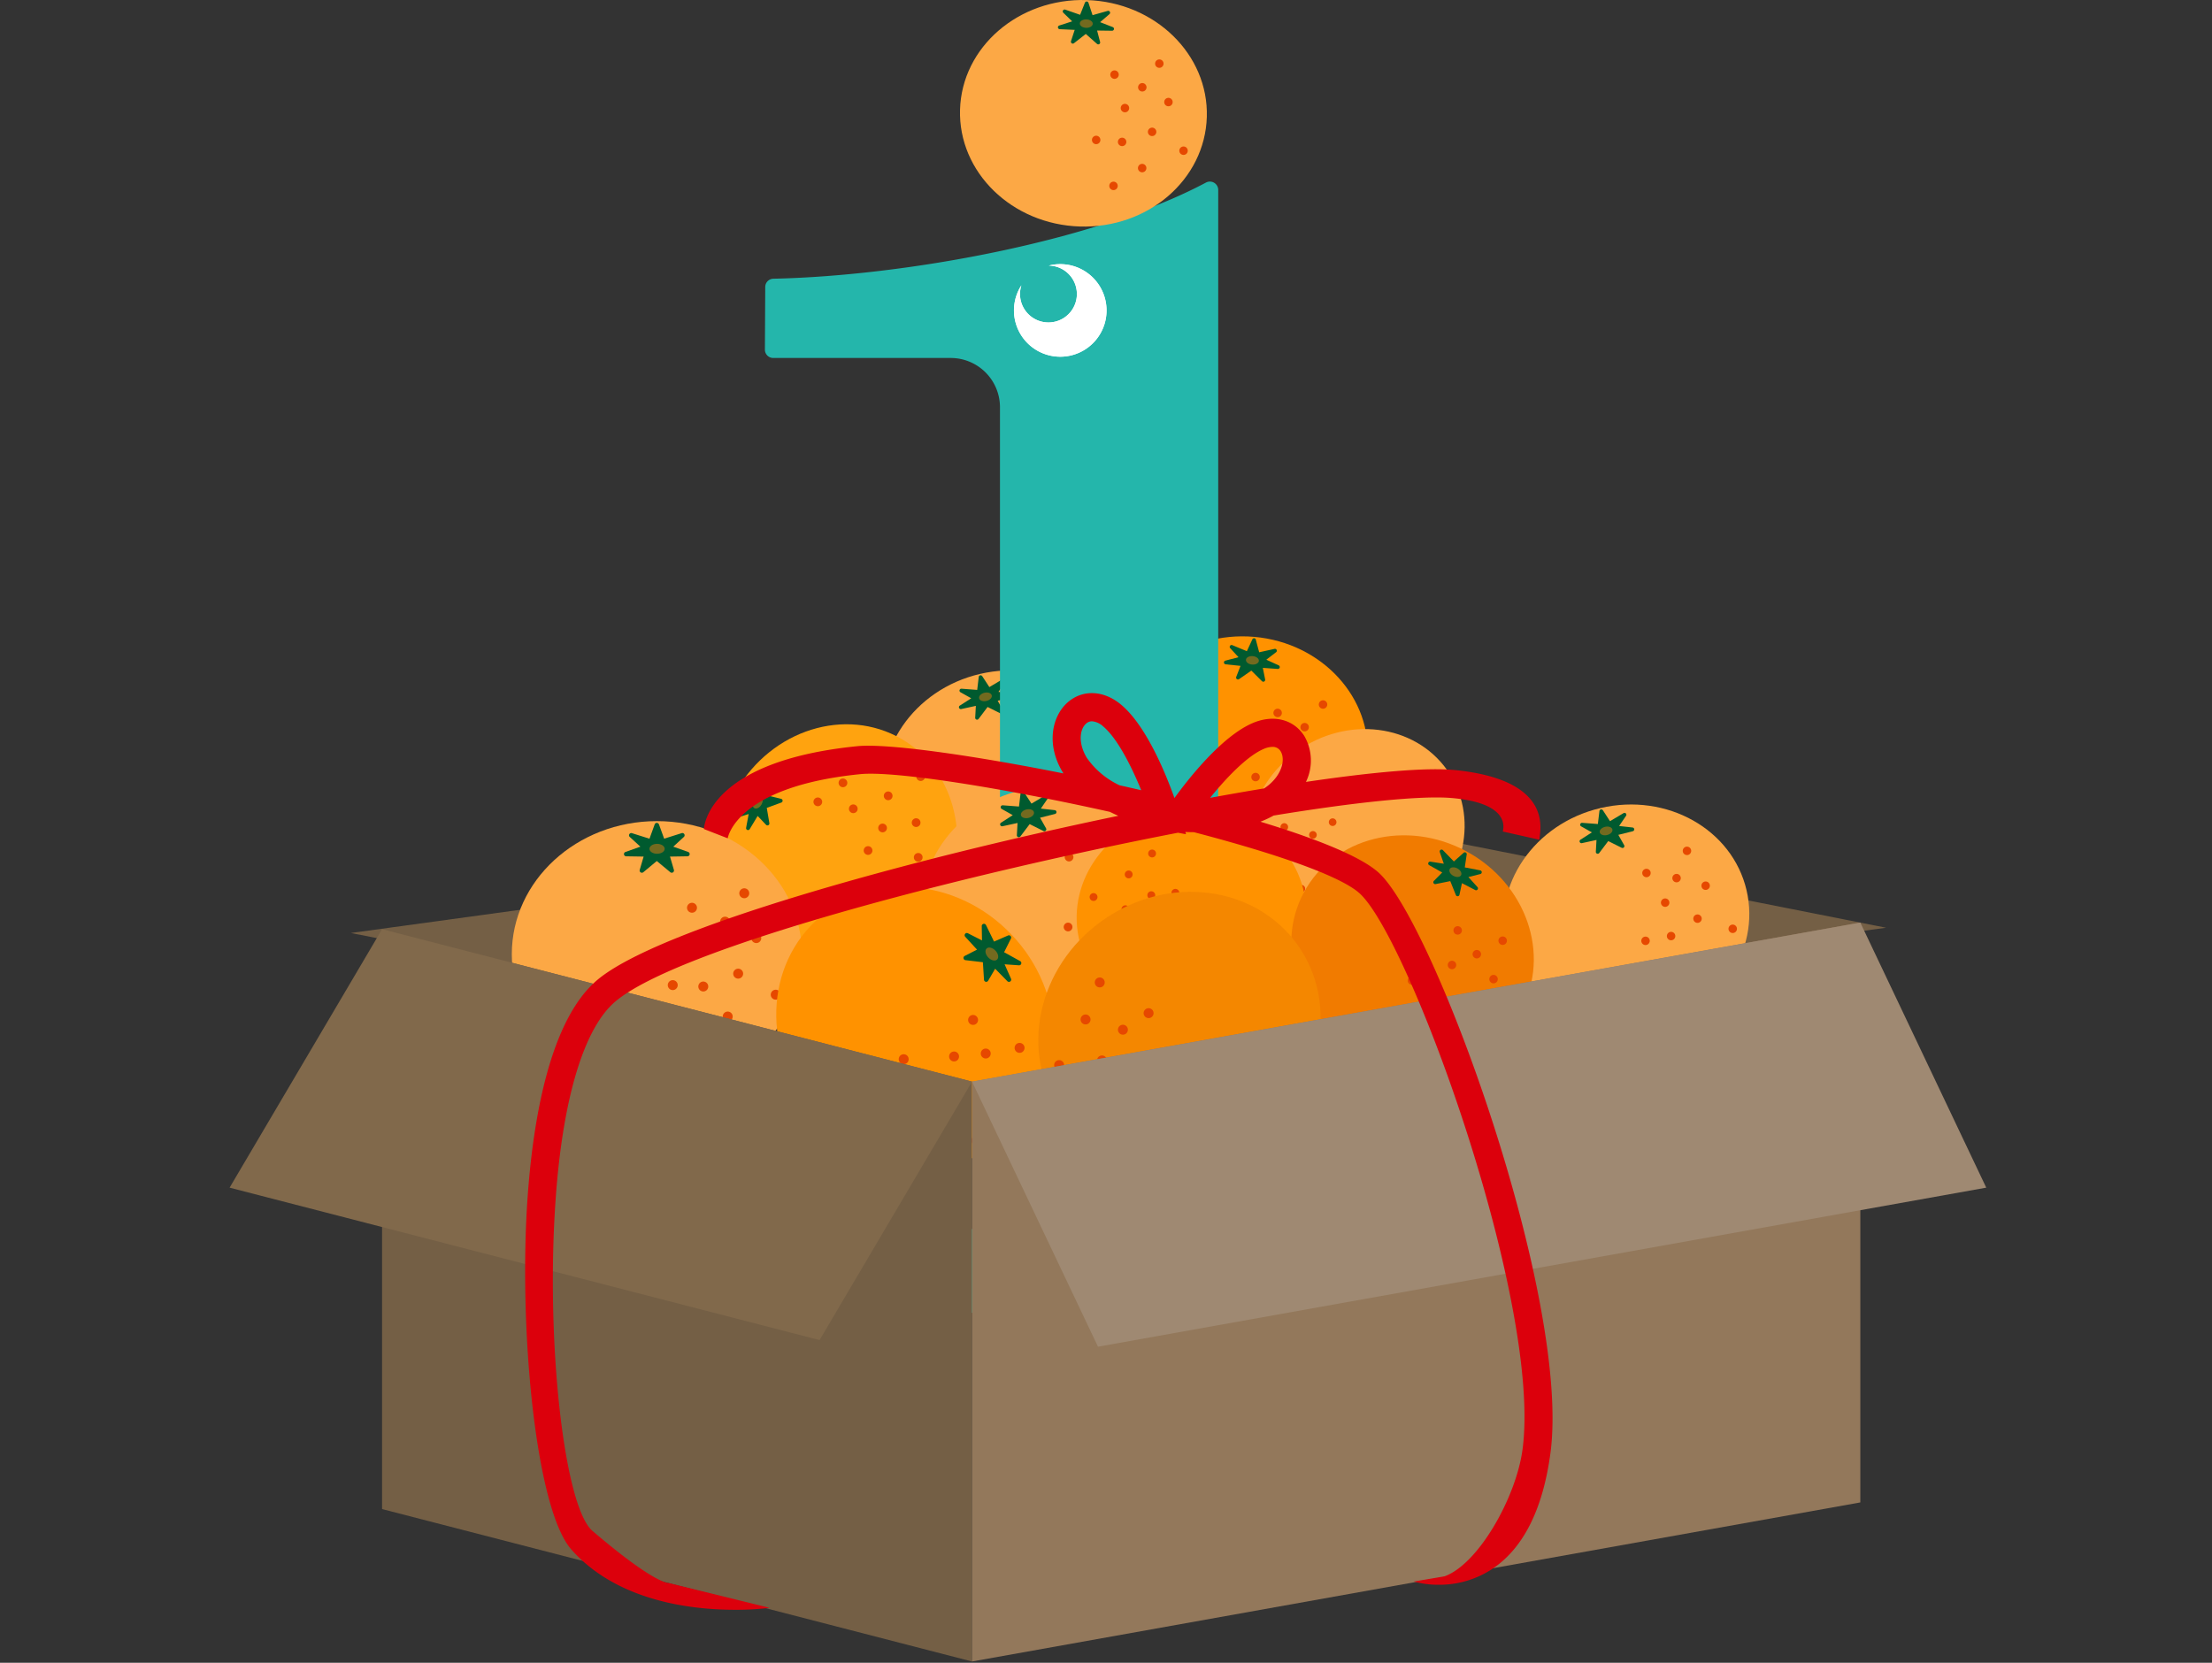 <svg xmlns="http://www.w3.org/2000/svg" xmlns:xlink="http://www.w3.org/1999/xlink" width="395" height="297" viewBox="0 0 395 297">
  <rect x="0" y="0" width="395" height="297" fill="#333333" stroke="none"/>
  <defs>
    <clipPath id="clip-path">
      <rect id="長方形_2" data-name="長方形 2" width="395" height="297" transform="translate(291 -947)" fill="#fff"/>
    </clipPath>
    <clipPath id="clip-path-2">
      <rect id="長方形_52055" data-name="長方形 52055" width="313.69" height="296.771" fill="none"/>
    </clipPath>
  </defs>
  <g id="マスクグループ_2" data-name="マスクグループ 2" transform="translate(-291 947)" clip-path="url(#clip-path)">
    <g id="episode_p3_2" transform="translate(332 -947)">
      <path id="パス_152922" data-name="パス 152922" d="M295.8,131.117l-164.725,22.6L21.664,132.059l164.724-22.6Z" transform="translate(0 34.59)" fill="#745f45"/>
      <g id="グループ_50892" data-name="グループ 50892">
        <g id="グループ_50891" data-name="グループ 50891" clip-path="url(#clip-path-2)">
          <path id="パス_152923" data-name="パス 152923" d="M136.226,110.594c2.545,10.881-5,21.95-16.857,24.722s-23.529-3.8-26.074-14.68,5-21.95,16.858-24.722,23.528,3.8,26.073,14.68" transform="translate(23.829 24.465)" fill="#fca845"/>
          <path id="パス_152924" data-name="パス 152924" d="M107.789,96.128l1.273,1.952,2.418-1.435a.336.336,0,0,1,.449.479l-1.243,1.817,2.41.27a.337.337,0,0,1,.044.661l-2.591.651,1.043,1.844a.337.337,0,0,1-.444.466l-2.4-1.2-1.615,2.14a.336.336,0,0,1-.6-.221l.117-2.116-2.612.567a.337.337,0,0,1-.254-.612l2.041-1.311L103.9,99a.336.336,0,0,1,.19-.628l2.8.212.275-2.312a.336.336,0,0,1,.616-.145" transform="translate(26.609 24.644)" fill="#005a2f"/>
          <path id="パス_152925" data-name="パス 152925" d="M108.756,98.934c.1.406-.333.853-.955,1s-1.2-.065-1.3-.471.333-.853.955-1,1.2.065,1.3.471" transform="translate(27.344 25.271)" fill="#736a1f"/>
          <path id="パス_152926" data-name="パス 152926" d="M122.446,107.039a.753.753,0,1,1-.174-.551.755.755,0,0,1,.174.551" transform="translate(31.054 27.275)" fill="#e64800"/>
          <path id="パス_152927" data-name="パス 152927" d="M118.318,105.963a.753.753,0,1,1-.174-.551.755.755,0,0,1,.174.551" transform="translate(29.994 26.998)" fill="#e64800"/>
          <path id="パス_152928" data-name="パス 152928" d="M119.794,102.09a.753.753,0,1,1-.174-.551.755.755,0,0,1,.174.551" transform="translate(30.373 26.004)" fill="#e64800"/>
          <path id="パス_152929" data-name="パス 152929" d="M116.694,109.451a.753.753,0,1,1-.174-.551.755.755,0,0,1,.174.551" transform="translate(29.577 27.894)" fill="#e64800"/>
          <path id="パス_152930" data-name="パス 152930" d="M114.039,105.236a.753.753,0,1,1-.174-.551.755.755,0,0,1,.174.551" transform="translate(28.896 26.812)" fill="#e64800"/>
          <path id="パス_152931" data-name="パス 152931" d="M121.291,111.726a.753.753,0,1,1-.174-.551.755.755,0,0,1,.174.551" transform="translate(30.758 28.478)" fill="#e64800"/>
          <path id="パス_152932" data-name="パス 152932" d="M117.538,114.2a.753.753,0,1,1-.174-.551.755.755,0,0,1,.174.551" transform="translate(29.794 29.114)" fill="#e64800"/>
          <path id="パス_152933" data-name="パス 152933" d="M121.245,117.063a.753.753,0,1,1-.174-.551.755.755,0,0,1,.174.551" transform="translate(30.746 29.849)" fill="#e64800"/>
          <path id="パス_152934" data-name="パス 152934" d="M126.294,113.169a.753.753,0,1,1-.174-.551.755.755,0,0,1,.174.551" transform="translate(32.042 28.849)" fill="#e64800"/>
          <path id="パス_152935" data-name="パス 152935" d="M117.959,120.555a.753.753,0,1,1-.174-.551.755.755,0,0,1,.174.551" transform="translate(29.902 30.745)" fill="#e64800"/>
          <path id="パス_152936" data-name="パス 152936" d="M113.9,114.877a.753.753,0,1,1-.174-.551.755.755,0,0,1,.174.551" transform="translate(28.861 29.287)" fill="#e64800"/>
          <path id="パス_152937" data-name="パス 152937" d="M170.651,112.613c-.977,11.131-11.6,19.294-23.728,18.23s-21.169-10.949-20.194-22.08,11.6-19.294,23.728-18.231,21.17,10.95,20.194,22.082" transform="translate(32.522 23.222)" fill="#ff9200"/>
          <path id="パス_152938" data-name="パス 152938" d="M146.976,90.964l.6,2.251,2.745-.608a.336.336,0,0,1,.278.594l-1.748,1.34,2.206,1.008a.337.337,0,0,1-.163.642L148.227,96l.417,2.077a.337.337,0,0,1-.567.3l-1.9-1.889-2.2,1.528a.336.336,0,0,1-.5-.4l.77-1.973-2.658-.276a.336.336,0,0,1-.049-.66l2.346-.61L142.4,92.48a.337.337,0,0,1,.377-.539l2.6,1.078.984-2.113a.336.336,0,0,1,.63.055" transform="translate(36.277 23.293)" fill="#005a2f"/>
          <path id="パス_152939" data-name="パス 152939" d="M146.717,94.106c-.036.415-.582.706-1.219.651s-1.124-.437-1.087-.853.582-.706,1.219-.651,1.124.437,1.087.853" transform="translate(37.081 23.943)" fill="#736a1f"/>
          <path id="パス_152940" data-name="パス 152940" d="M157.187,106.106a.755.755,0,1,1-.4-.99.755.755,0,0,1,.4.99" transform="translate(39.99 26.976)" fill="#e64800"/>
          <path id="パス_152941" data-name="パス 152941" d="M153.6,103.8a.755.755,0,1,1-.4-.99.755.755,0,0,1,.4.99" transform="translate(39.069 26.382)" fill="#e64800"/>
          <path id="パス_152942" data-name="パス 152942" d="M156.211,100.576a.755.755,0,1,1-.4-.989.755.755,0,0,1,.4.989" transform="translate(39.739 25.556)" fill="#e64800"/>
          <path id="パス_152943" data-name="パス 152943" d="M150.969,106.6a.755.755,0,1,1-.4-.99.755.755,0,0,1,.4.99" transform="translate(38.393 27.103)" fill="#e64800"/>
          <path id="パス_152944" data-name="パス 152944" d="M149.762,101.771a.755.755,0,1,1-.4-.99.755.755,0,0,1,.4.99" transform="translate(38.083 25.862)" fill="#e64800"/>
          <path id="パス_152945" data-name="パス 152945" d="M154.627,110.2a.755.755,0,1,1-.4-.99.755.755,0,0,1,.4.99" transform="translate(39.332 28.027)" fill="#e64800"/>
          <path id="パス_152946" data-name="パス 152946" d="M150.289,111.379a.755.755,0,1,1-.4-.99.755.755,0,0,1,.4.99" transform="translate(38.219 28.33)" fill="#e64800"/>
          <path id="パス_152947" data-name="パス 152947" d="M152.919,115.255a.755.755,0,1,1-.4-.99.755.755,0,0,1,.4.99" transform="translate(38.894 29.325)" fill="#e64800"/>
          <path id="パス_152948" data-name="パス 152948" d="M158.93,113.131a.755.755,0,1,1-.4-.99.755.755,0,0,1,.4.99" transform="translate(40.437 28.779)" fill="#e64800"/>
          <path id="パス_152949" data-name="パス 152949" d="M148.707,117.548a.755.755,0,1,1-.4-.99.755.755,0,0,1,.4.99" transform="translate(37.812 29.914)" fill="#e64800"/>
          <path id="パス_152950" data-name="パス 152950" d="M146.626,110.889a.755.755,0,1,1-.4-.99.755.755,0,0,1,.4.99" transform="translate(37.278 28.204)" fill="#e64800"/>
          <path id="パス_152951" data-name="パス 152951" d="M157.011,105.721V27.308a1.491,1.491,0,0,0-2.189-1.325c-19.7,10.5-53.814,16.672-77.25,17.176a1.477,1.477,0,0,0-1.45,1.475l-.059,11.182a1.489,1.489,0,0,0,1.488,1.5h31.687a8.8,8.8,0,0,1,8.8,8.8v138.83a8.8,8.8,0,0,1-8.8,8.8H77.555a1.5,1.5,0,0,0-1.5,1.5v11.106a1.5,1.5,0,0,0,1.5,1.5H196.044a1.5,1.5,0,0,0,1.5-1.5v-11.11a1.5,1.5,0,0,0-1.5-1.5H165.807a8.8,8.8,0,0,1-8.8-8.8Z" transform="translate(19.529 6.626)" fill="#24b6ab"/>
          <path id="パス_152952" data-name="パス 152952" d="M131.282,47.977a11.105,11.105,0,1,0-12.575,9.409,11.105,11.105,0,0,0,12.575-9.409" transform="translate(28.036 9.061)" fill="#24b6ab"/>
          <path id="パス_152953" data-name="パス 152953" d="M127.9,46.993A8.273,8.273,0,1,0,118.532,54a8.273,8.273,0,0,0,9.368-7.007" transform="translate(28.614 9.639)" fill="#24b6ab"/>
          <path id="パス_152954" data-name="パス 152954" d="M120.889,37.626a8.243,8.243,0,0,0-3.207.171,5.409,5.409,0,0,1,.617.047,5.079,5.079,0,1,1-5.526,3.48,8.267,8.267,0,1,0,8.116-3.7" transform="translate(28.614 9.64)" fill="#fff"/>
          <path id="パス_152955" data-name="パス 152955" d="M120.889,37.626a8.243,8.243,0,0,0-3.207.171,5.409,5.409,0,0,1,.617.047,5.079,5.079,0,1,1-5.526,3.48,8.267,8.267,0,1,0,8.116-3.7" transform="translate(28.614 9.64)" fill="#fff"/>
          <path id="パス_152956" data-name="パス 152956" d="M147.859,133.959c-5.845-8.2-3.337-20.019,5.6-26.387s20.925-4.88,26.771,3.324,3.337,20.019-5.6,26.387-20.925,4.88-26.771-3.324" transform="translate(37.156 26.607)" fill="#fca845"/>
          <path id="パス_152957" data-name="パス 152957" d="M169.331,131.652,167.6,130.46l-1.526,2.025a.3.3,0,0,1-.539-.246l.415-1.94-2.1.6a.3.3,0,0,1-.263-.535l1.94-1.429-1.5-1.181a.3.3,0,0,1,.21-.54l2.411.181.616-2.336a.3.3,0,0,1,.579-.023l.626,1.8,1.984-1.366a.3.3,0,0,1,.421.424l-1.253,1.791,1.969.243a.3.3,0,0,1,.057.589l-2.412.782.562,2.023a.3.3,0,0,1-.464.331" transform="translate(41.973 32.053)" fill="#005a2f"/>
          <path id="パス_152958" data-name="パス 152958" d="M166.087,128.734c-.219-.307-.014-.826.455-1.16s1.027-.357,1.245-.052.014.826-.455,1.16-1.027.358-1.245.052" transform="translate(42.625 32.69)" fill="#736a1f"/>
          <path id="パス_152959" data-name="パス 152959" d="M151.774,126.651a.68.68,0,1,1,.334.4.68.68,0,0,1-.334-.4" transform="translate(38.964 32.294)" fill="#e64800"/>
          <path id="パス_152960" data-name="パス 152960" d="M155.587,126.136a.68.68,0,1,1,.334.4.68.68,0,0,1-.334-.4" transform="translate(39.943 32.162)" fill="#e64800"/>
          <path id="パス_152961" data-name="パス 152961" d="M155.679,129.872a.68.68,0,1,1,.853.446.68.68,0,0,1-.853-.446" transform="translate(39.967 33.121)" fill="#e64800"/>
          <path id="パス_152962" data-name="パス 152962" d="M155.747,122.671a.68.68,0,1,1,.334.4.68.68,0,0,1-.334-.4" transform="translate(39.984 31.272)" fill="#e64800"/>
          <path id="パス_152963" data-name="パス 152963" d="M159.4,125.279a.68.68,0,1,1,.334.4.68.68,0,0,1-.334-.4" transform="translate(40.923 31.942)" fill="#e64800"/>
          <path id="パス_152964" data-name="パス 152964" d="M151.134,122.346a.68.68,0,1,1,.334.4.68.68,0,0,1-.334-.4" transform="translate(38.8 31.188)" fill="#e64800"/>
          <path id="パス_152965" data-name="パス 152965" d="M153.418,119a.68.68,0,1,1,.334.4.68.68,0,0,1-.334-.4" transform="translate(39.386 30.329)" fill="#e64800"/>
          <path id="パス_152966" data-name="パス 152966" d="M149.346,117.879a.681.681,0,1,1,.855.446.681.681,0,0,1-.855-.446" transform="translate(38.341 30.041)" fill="#e64800"/>
          <path id="パス_152967" data-name="パス 152967" d="M146.468,122.854a.68.68,0,1,1,.853.446.68.68,0,0,1-.853-.446" transform="translate(37.602 31.319)" fill="#e64800"/>
          <path id="パス_152968" data-name="パス 152968" d="M150.893,113.842a.68.68,0,1,1,.334.4.68.68,0,0,1-.334-.4" transform="translate(38.738 29.005)" fill="#e64800"/>
          <path id="パス_152969" data-name="パス 152969" d="M156.218,117.191a.68.68,0,1,1,.334.4.68.68,0,0,1-.334-.4" transform="translate(40.105 29.865)" fill="#e64800"/>
          <path id="パス_152970" data-name="パス 152970" d="M102.163,105.555c9.964,5.781,12.934,19.271,6.632,30.127s-19.485,14.968-29.45,9.185S66.412,125.6,72.713,114.74s19.486-14.967,29.45-9.185" transform="translate(17.822 26.432)" fill="#ffa30f"/>
          <path id="パス_152971" data-name="パス 152971" d="M72.72,112.847l2.364.425.633-2.829a.346.346,0,0,1,.676,0l.486,2.218,1.9-1.617a.347.347,0,0,1,.528.434l-1.345,2.4,2.121.52a.347.347,0,0,1,.036.662l-2.6.949.463,2.726a.347.347,0,0,1-.593.3l-1.5-1.584-1.421,2.36a.347.347,0,0,1-.638-.243l.459-2.458-2.165.679a.347.347,0,0,1-.338-.587l2.143-1.953-1.541-1.841a.347.347,0,0,1,.327-.564" transform="translate(18.405 28.289)" fill="#005a2f"/>
          <path id="パス_152972" data-name="パス 152972" d="M75.82,113.231c.372.216.4.853.074,1.423s-.9.857-1.272.642-.406-.853-.074-1.424.9-.857,1.272-.641" transform="translate(19.083 29.057)" fill="#736a1f"/>
          <path id="パス_152973" data-name="パス 152973" d="M91.615,108.567a.778.778,0,1,1-1.1-.06.778.778,0,0,1,1.1.06" transform="translate(23.176 27.811)" fill="#e64800"/>
          <path id="パス_152974" data-name="パス 152974" d="M87.889,110.9a.778.778,0,1,1-1.1-.06.778.778,0,0,1,1.1.06" transform="translate(22.219 28.411)" fill="#e64800"/>
          <path id="パス_152975" data-name="パス 152975" d="M86.026,107.058a.778.778,0,1,1-1.1-.06.778.778,0,0,1,1.1.06" transform="translate(21.741 27.423)" fill="#e64800"/>
          <path id="パス_152976" data-name="パス 152976" d="M89.357,114.588a.778.778,0,1,1-1.1-.06.778.778,0,0,1,1.1.06" transform="translate(22.596 29.357)" fill="#e64800"/>
          <path id="パス_152977" data-name="パス 152977" d="M84.318,113.6a.778.778,0,1,1-1.1-.06.778.778,0,0,1,1.1.06" transform="translate(21.302 29.103)" fill="#e64800"/>
          <path id="パス_152978" data-name="パス 152978" d="M94.315,112.747a.778.778,0,1,1-1.1-.06.778.778,0,0,1,1.1.06" transform="translate(23.869 28.884)" fill="#e64800"/>
          <path id="パス_152979" data-name="パス 152979" d="M93.518,117.314a.778.778,0,1,1-1.1-.06.778.778,0,0,1,1.1.06" transform="translate(23.665 30.057)" fill="#e64800"/>
          <path id="パス_152980" data-name="パス 152980" d="M98.287,116.555a.778.778,0,1,1-1.1-.06.778.778,0,0,1,1.1.06" transform="translate(24.889 29.862)" fill="#e64800"/>
          <path id="パス_152981" data-name="パス 152981" d="M98.935,110.014a.778.778,0,1,1-1.1-.06.778.778,0,0,1,1.1.06" transform="translate(25.056 28.182)" fill="#e64800"/>
          <path id="パス_152982" data-name="パス 152982" d="M98.584,121.49a.778.778,0,1,1-1.1-.06.778.778,0,0,1,1.1.06" transform="translate(24.965 31.129)" fill="#e64800"/>
          <path id="パス_152983" data-name="パス 152983" d="M91.457,120.518a.778.778,0,1,1-1.1-.06.778.778,0,0,1,1.1.06" transform="translate(23.135 30.88)" fill="#e64800"/>
          <path id="パス_152984" data-name="パス 152984" d="M143.085,127.559c2.624,11.218-5.157,22.628-17.379,25.487s-24.257-3.917-26.881-15.135,5.157-22.628,17.379-25.487,24.257,3.917,26.881,15.135" transform="translate(25.245 28.7)" fill="#fca845"/>
          <path id="パス_152985" data-name="パス 152985" d="M113.767,112.644l1.312,2.012,2.493-1.479a.346.346,0,0,1,.463.494l-1.281,1.874,2.485.278a.347.347,0,0,1,.045.681l-2.672.671,1.076,1.9a.347.347,0,0,1-.457.48l-2.471-1.238-1.665,2.206a.347.347,0,0,1-.623-.227l.121-2.182-2.693.584a.347.347,0,0,1-.26-.631l2.1-1.351-1.979-1.111a.347.347,0,0,1,.2-.649l2.891.22.284-2.385a.347.347,0,0,1,.635-.148" transform="translate(28.111 28.884)" fill="#005a2f"/>
          <path id="パス_152986" data-name="パス 152986" d="M114.764,115.537c.1.419-.343.88-.985,1.029s-1.24-.067-1.338-.485.343-.88.984-1.031,1.242.068,1.34.486" transform="translate(28.868 29.53)" fill="#736a1f"/>
          <path id="パス_152987" data-name="パス 152987" d="M128.877,123.894a.778.778,0,1,1-.709-.842.778.778,0,0,1,.709.842" transform="translate(32.694 31.596)" fill="#e64800"/>
          <path id="パス_152988" data-name="パス 152988" d="M124.621,122.785a.777.777,0,1,1-.18-.568.778.778,0,0,1,.18.568" transform="translate(31.601 31.311)" fill="#e64800"/>
          <path id="パス_152989" data-name="パス 152989" d="M126.143,118.791a.777.777,0,1,1-.18-.568.778.778,0,0,1,.18.568" transform="translate(31.992 30.286)" fill="#e64800"/>
          <path id="パス_152990" data-name="パス 152990" d="M122.947,126.38a.777.777,0,1,1-.18-.568.778.778,0,0,1,.18.568" transform="translate(31.171 32.234)" fill="#e64800"/>
          <path id="パス_152991" data-name="パス 152991" d="M120.21,122.035a.778.778,0,1,1-.709-.842.778.778,0,0,1,.709.842" transform="translate(30.468 31.119)" fill="#e64800"/>
          <path id="パス_152992" data-name="パス 152992" d="M127.686,128.726a.778.778,0,1,1-.709-.842.778.778,0,0,1,.709.842" transform="translate(32.388 32.837)" fill="#e64800"/>
          <path id="パス_152993" data-name="パス 152993" d="M123.816,131.277a.778.778,0,1,1-.709-.842.778.778,0,0,1,.709.842" transform="translate(31.394 33.492)" fill="#e64800"/>
          <path id="パス_152994" data-name="パス 152994" d="M127.639,134.228a.778.778,0,1,1-.709-.842.778.778,0,0,1,.709.842" transform="translate(32.376 34.25)" fill="#e64800"/>
          <path id="パス_152995" data-name="パス 152995" d="M132.844,130.214a.777.777,0,1,1-.18-.568.778.778,0,0,1,.18.568" transform="translate(33.712 33.219)" fill="#e64800"/>
          <path id="パス_152996" data-name="パス 152996" d="M124.251,137.828a.778.778,0,1,1-.709-.842.778.778,0,0,1,.709.842" transform="translate(31.506 35.174)" fill="#e64800"/>
          <path id="パス_152997" data-name="パス 152997" d="M120.07,131.975a.778.778,0,1,1-.709-.842.778.778,0,0,1,.709.842" transform="translate(30.432 33.671)" fill="#e64800"/>
          <path id="パス_152998" data-name="パス 152998" d="M120.537,136.878c-1.5-10.294,6.383-19.96,17.6-21.59s21.521,5.393,23.018,15.687-6.383,19.96-17.6,21.59-21.521-5.393-23.017-15.687" transform="translate(30.904 29.543)" fill="#ff9200"/>
          <path id="パス_152999" data-name="パス 152999" d="M139.538,146.044l-1.026-1.91-2.356,1.137a.313.313,0,0,1-.378-.48l1.3-1.586-2.214-.442a.313.313,0,0,1,.011-.616l2.456-.4-.821-1.793a.314.314,0,0,1,.449-.4l2.126,1.3L140.754,139a.313.313,0,0,1,.543.254l-.276,1.953,2.467-.318a.313.313,0,0,1,.186.587l-2,1.054,1.694,1.152a.312.312,0,0,1-.226.567l-2.583-.42-.439,2.124a.314.314,0,0,1-.583.084" transform="translate(34.564 35.667)" fill="#005a2f"/>
          <path id="パス_153000" data-name="パス 153000" d="M137.494,142.121c-.055-.385.376-.765.965-.851s1.112.157,1.168.54-.376.765-.965.851-1.112-.156-1.168-.54" transform="translate(35.304 36.271)" fill="#736a1f"/>
          <path id="パス_153001" data-name="パス 153001" d="M125.292,133.5a.7.7,0,1,1,.117.525.7.7,0,0,1-.117-.525" transform="translate(32.169 34.131)" fill="#e64800"/>
          <path id="パス_153002" data-name="パス 153002" d="M129.036,134.829a.7.7,0,1,1,.117.525.7.7,0,0,1-.117-.525" transform="translate(33.131 34.471)" fill="#e64800"/>
          <path id="パス_153003" data-name="パス 153003" d="M127.359,138.3a.7.7,0,1,1,.117.525.7.7,0,0,1-.117-.525" transform="translate(32.7 35.363)" fill="#e64800"/>
          <path id="パス_153004" data-name="パス 153004" d="M130.82,131.723a.7.7,0,1,1,.117.525.7.7,0,0,1-.117-.525" transform="translate(33.589 33.674)" fill="#e64800"/>
          <path id="パス_153005" data-name="パス 153005" d="M132.947,135.843a.7.7,0,1,1,.117.525.7.7,0,0,1-.117-.525" transform="translate(34.135 34.732)" fill="#e64800"/>
          <path id="パス_153006" data-name="パス 153006" d="M126.736,129.247a.7.7,0,1,1,.117.525.7.7,0,0,1-.117-.525" transform="translate(32.54 33.038)" fill="#e64800"/>
          <path id="パス_153007" data-name="パス 153007" d="M130.414,127.25a.7.7,0,1,1,.117.525.7.7,0,0,1-.117-.525" transform="translate(33.485 32.525)" fill="#e64800"/>
          <path id="パス_153008" data-name="パス 153008" d="M127.2,124.3a.7.7,0,1,1,.117.525.7.7,0,0,1-.117-.525" transform="translate(32.66 31.768)" fill="#e64800"/>
          <path id="パス_153009" data-name="パス 153009" d="M122.211,127.511a.7.7,0,1,1,.117.525.7.7,0,0,1-.117-.525" transform="translate(31.378 32.592)" fill="#e64800"/>
          <path id="パス_153010" data-name="パス 153010" d="M130.528,121.323a.7.7,0,1,1,.117.525.7.7,0,0,1-.117-.525" transform="translate(33.514 31.003)" fill="#e64800"/>
          <path id="パス_153011" data-name="パス 153011" d="M133.838,126.911a.7.7,0,1,1,.117.525.7.7,0,0,1-.117-.525" transform="translate(34.364 32.438)" fill="#e64800"/>
          <path id="パス_153012" data-name="パス 153012" d="M224.411,129.65c2.545,10.881-5,21.95-16.857,24.722s-23.529-3.8-26.074-14.68,5-21.95,16.858-24.722,23.528,3.8,26.073,14.68" transform="translate(46.473 29.359)" fill="#fca845"/>
          <path id="パス_153013" data-name="パス 153013" d="M195.974,115.184l1.273,1.952,2.418-1.435a.336.336,0,0,1,.449.479L198.871,118l2.41.27a.337.337,0,0,1,.044.661l-2.591.651,1.043,1.844a.337.337,0,0,1-.444.466l-2.4-1.2-1.615,2.14a.336.336,0,0,1-.6-.221l.117-2.116-2.612.567a.337.337,0,0,1-.254-.612l2.041-1.311-1.92-1.077a.336.336,0,0,1,.19-.628l2.8.212.275-2.312a.336.336,0,0,1,.616-.145" transform="translate(49.253 29.537)" fill="#005a2f"/>
          <path id="パス_153014" data-name="パス 153014" d="M196.94,117.99c.1.406-.333.853-.955,1s-1.2-.065-1.3-.471.333-.853.955-1,1.2.065,1.3.471" transform="translate(49.987 30.164)" fill="#736a1f"/>
          <path id="パス_153015" data-name="パス 153015" d="M210.631,126.1a.753.753,0,1,1-.174-.551.755.755,0,0,1,.174.551" transform="translate(53.698 32.168)" fill="#e64800"/>
          <path id="パス_153016" data-name="パス 153016" d="M206.5,125.019a.753.753,0,1,1-.174-.551.755.755,0,0,1,.174.551" transform="translate(52.638 31.892)" fill="#e64800"/>
          <path id="パス_153017" data-name="パス 153017" d="M207.979,121.146a.753.753,0,1,1-.174-.551.755.755,0,0,1,.174.551" transform="translate(53.017 30.897)" fill="#e64800"/>
          <path id="パス_153018" data-name="パス 153018" d="M204.879,128.507a.753.753,0,1,1-.174-.551.755.755,0,0,1,.174.551" transform="translate(52.221 32.787)" fill="#e64800"/>
          <path id="パス_153019" data-name="パス 153019" d="M202.224,124.292a.753.753,0,1,1-.174-.551.755.755,0,0,1,.174.551" transform="translate(51.539 31.705)" fill="#e64800"/>
          <path id="パス_153020" data-name="パス 153020" d="M209.476,130.783a.753.753,0,1,1-.174-.551.755.755,0,0,1,.174.551" transform="translate(53.402 33.371)" fill="#e64800"/>
          <path id="パス_153021" data-name="パス 153021" d="M205.722,133.257a.753.753,0,1,1-.174-.551.755.755,0,0,1,.174.551" transform="translate(52.438 34.007)" fill="#e64800"/>
          <path id="パス_153022" data-name="パス 153022" d="M209.43,136.119a.753.753,0,1,1-.174-.551.755.755,0,0,1,.174.551" transform="translate(53.39 34.742)" fill="#e64800"/>
          <path id="パス_153023" data-name="パス 153023" d="M214.479,132.225a.753.753,0,1,1-.174-.551.755.755,0,0,1,.174.551" transform="translate(54.686 33.742)" fill="#e64800"/>
          <path id="パス_153024" data-name="パス 153024" d="M206.144,139.611a.753.753,0,1,1-.174-.551.755.755,0,0,1,.174.551" transform="translate(52.546 35.639)" fill="#e64800"/>
          <path id="パス_153025" data-name="パス 153025" d="M202.089,133.933a.753.753,0,1,1-.174-.551.755.755,0,0,1,.174.551" transform="translate(51.505 34.181)" fill="#e64800"/>
          <path id="パス_153026" data-name="パス 153026" d="M147.856,20.89c-.332,11.169-10.466,19.931-22.637,19.569s-21.765-9.711-21.433-20.88S114.252-.351,126.423.011s21.765,9.71,21.433,20.879" transform="translate(26.648)" fill="#fca845"/>
          <path id="パス_153027" data-name="パス 153027" d="M123.149.443l.73,2.212,2.706-.765a.337.337,0,0,1,.312.578l-1.669,1.438,2.261.88a.336.336,0,0,1-.128.65L124.689,5.4l.537,2.05a.337.337,0,0,1-.549.337l-2.008-1.776-2.111,1.654a.336.336,0,0,1-.527-.369l.657-2.015-2.671-.122a.336.336,0,0,1-.087-.656l2.306-.744-1.577-1.535a.336.336,0,0,1,.341-.56l2.656.926.86-2.165a.336.336,0,0,1,.631.019" transform="translate(30.221 0.054)" fill="#005a2f"/>
          <path id="パス_153028" data-name="パス 153028" d="M123.116,3.544c-.013.417-.54.739-1.18.72s-1.146-.372-1.134-.789.54-.739,1.179-.72,1.147.372,1.135.789" transform="translate(31.019 0.707)" fill="#736a1f"/>
          <path id="パス_153029" data-name="パス 153029" d="M134.261,14.916a.754.754,0,1,1-.027-.577.755.755,0,0,1,.027.577" transform="translate(34.099 3.571)" fill="#e64800"/>
          <path id="パス_153030" data-name="パス 153030" d="M130.547,12.817a.754.754,0,1,1-.027-.577.755.755,0,0,1,.027.577" transform="translate(33.145 3.032)" fill="#e64800"/>
          <path id="パス_153031" data-name="パス 153031" d="M132.967,9.452a.754.754,0,1,1-.027-.577.755.755,0,0,1,.027.577" transform="translate(33.766 2.168)" fill="#e64800"/>
          <path id="パス_153032" data-name="パス 153032" d="M128.082,15.771a.754.754,0,1,1-.027-.577.755.755,0,0,1,.027.577" transform="translate(32.512 3.79)" fill="#e64800"/>
          <path id="パス_153033" data-name="パス 153033" d="M126.6,11.016a.754.754,0,1,1-.027-.577.755.755,0,0,1,.027.577" transform="translate(32.131 2.569)" fill="#e64800"/>
          <path id="パス_153034" data-name="パス 153034" d="M131.941,19.15a.754.754,0,1,1-.027-.577.755.755,0,0,1,.027.577" transform="translate(33.503 4.658)" fill="#e64800"/>
          <path id="パス_153035" data-name="パス 153035" d="M127.678,20.578a.753.753,0,1,1-.027-.577.755.755,0,0,1,.027.577" transform="translate(32.408 5.025)" fill="#e64800"/>
          <path id="パス_153036" data-name="パス 153036" d="M130.528,24.3a.754.754,0,1,1-.027-.577.755.755,0,0,1,.027.577" transform="translate(33.14 5.979)" fill="#e64800"/>
          <path id="パス_153037" data-name="パス 153037" d="M136.406,21.828a.753.753,0,1,1-.027-.577.755.755,0,0,1,.027.577" transform="translate(34.649 5.346)" fill="#e64800"/>
          <path id="パス_153038" data-name="パス 153038" d="M126.455,26.828a.754.754,0,1,1-.027-.577.755.755,0,0,1,.027.577" transform="translate(32.094 6.63)" fill="#e64800"/>
          <path id="パス_153039" data-name="パス 153039" d="M123.993,20.3a.754.754,0,1,1-.027-.577.755.755,0,0,1,.027.577" transform="translate(31.462 4.953)" fill="#e64800"/>
          <path id="パス_153040" data-name="パス 153040" d="M191.9,149.857c-5.311,9.832-18.3,13.111-29.013,7.323S147.8,138.732,153.11,128.9s18.3-13.111,29.013-7.325,15.09,18.448,9.779,28.28" transform="translate(38.735 30.484)" fill="#f17b00"/>
          <path id="パス_153041" data-name="パス 153041" d="M177.18,121.626l-.342,2.3,2.761.529a.337.337,0,0,1,.019.657l-2.135.535,1.625,1.8a.337.337,0,0,1-.406.524l-2.372-1.233-.441,2.072a.337.337,0,0,1-.642.055l-1-2.488-2.628.529a.336.336,0,0,1-.3-.566l1.491-1.506-2.33-1.308a.336.336,0,0,1,.216-.626l2.4.372-.721-2.08a.336.336,0,0,1,.559-.344l1.957,2.018,1.739-1.548a.337.337,0,0,1,.557.3" transform="translate(43.73 31.006)" fill="#005a2f"/>
          <path id="パス_153042" data-name="パス 153042" d="M175.406,124.678c-.2.367-.814.419-1.377.114s-.857-.848-.661-1.215.817-.417,1.379-.113.858.847.66,1.214" transform="translate(44.501 31.652)" fill="#736a1f"/>
          <path id="パス_153043" data-name="パス 153043" d="M180.266,139.857a.755.755,0,1,1,.026-1.067.755.755,0,0,1-.026,1.067" transform="translate(45.96 35.578)" fill="#e64800"/>
          <path id="パス_153044" data-name="パス 153044" d="M177.889,136.314a.755.755,0,1,1,.026-1.067.755.755,0,0,1-.026,1.067" transform="translate(45.35 34.668)" fill="#e64800"/>
          <path id="パス_153045" data-name="パス 153045" d="M181.563,134.394a.755.755,0,1,1,.026-1.067.755.755,0,0,1-.026,1.067" transform="translate(46.293 34.175)" fill="#e64800"/>
          <path id="パス_153046" data-name="パス 153046" d="M174.361,137.847a.755.755,0,1,1,.026-1.067.755.755,0,0,1-.026,1.067" transform="translate(44.444 35.062)" fill="#e64800"/>
          <path id="パス_153047" data-name="パス 153047" d="M175.169,132.932a.755.755,0,1,1,.026-1.067.755.755,0,0,1-.026,1.067" transform="translate(44.652 33.8)" fill="#e64800"/>
          <path id="パス_153048" data-name="パス 153048" d="M176.292,142.6a.755.755,0,1,1,.026-1.067.755.755,0,0,1-.026,1.067" transform="translate(44.94 36.282)" fill="#e64800"/>
          <path id="パス_153049" data-name="パス 153049" d="M171.842,141.962a.755.755,0,1,1,.026-1.067.755.755,0,0,1-.026,1.067" transform="translate(43.797 36.118)" fill="#e64800"/>
          <path id="パス_153050" data-name="パス 153050" d="M172.719,146.563a.755.755,0,1,1,.026-1.067.755.755,0,0,1-.026,1.067" transform="translate(44.023 37.3)" fill="#e64800"/>
          <path id="パス_153051" data-name="パス 153051" d="M179.079,147a.755.755,0,1,1,.026-1.067.755.755,0,0,1-.026,1.067" transform="translate(45.656 37.411)" fill="#e64800"/>
          <path id="パス_153052" data-name="パス 153052" d="M167.943,147a.755.755,0,1,1,.026-1.067.755.755,0,0,1-.026,1.067" transform="translate(42.796 37.411)" fill="#e64800"/>
          <path id="パス_153053" data-name="パス 153053" d="M168.674,140.059a.755.755,0,1,1,.026-1.067.755.755,0,0,1-.026,1.067" transform="translate(42.984 35.63)" fill="#e64800"/>
          <path id="パス_153054" data-name="パス 153054" d="M91.9,140.478c0,13.131-11.6,23.776-25.9,23.776s-25.9-10.645-25.9-23.776S51.692,116.7,66,116.7s25.9,10.645,25.9,23.776" transform="translate(10.295 29.966)" fill="#fca845"/>
          <path id="パス_153055" data-name="パス 153055" d="M62.279,117.2l.934,2.573,3.151-.994a.4.4,0,0,1,.386.669L64.841,121.2l2.684.954a.4.4,0,0,1-.126.768l-3.141.05.7,2.39a.4.4,0,0,1-.632.415L61.9,123.761l-2.421,2.016a.4.4,0,0,1-.632-.415l.7-2.39-3.139-.05a.4.4,0,0,1-.126-.768l2.684-.954-1.908-1.747a.4.4,0,0,1,.386-.669l3.149.994.935-2.573a.4.4,0,0,1,.743,0" transform="translate(14.386 30.028)" fill="#005a2f"/>
          <path id="パス_153056" data-name="パス 153056" d="M62.375,120.816c0,.49-.61.887-1.36.887s-1.361-.4-1.361-.887.61-.887,1.361-.887,1.36.4,1.36.887" transform="translate(15.318 30.795)" fill="#736a1f"/>
          <path id="パス_153057" data-name="パス 153057" d="M75.862,133.782a.887.887,0,1,1-.569-1.119.887.887,0,0,1,.569,1.119" transform="translate(19.035 34.053)" fill="#e64800"/>
          <path id="パス_153058" data-name="パス 153058" d="M71.426,131.447a.887.887,0,1,1-.569-1.119.887.887,0,0,1,.569,1.119" transform="translate(17.896 33.454)" fill="#e64800"/>
          <path id="パス_153059" data-name="パス 153059" d="M74.152,127.41a.887.887,0,1,1-.569-1.119.887.887,0,0,1,.569,1.119" transform="translate(18.596 32.417)" fill="#e64800"/>
          <path id="パス_153060" data-name="パス 153060" d="M68.635,135a.887.887,0,1,1-.569-1.119A.887.887,0,0,1,68.635,135" transform="translate(17.179 34.367)" fill="#e64800"/>
          <path id="パス_153061" data-name="パス 153061" d="M66.725,129.47a.887.887,0,1,1-.569-1.119.887.887,0,0,1,.569,1.119" transform="translate(16.689 32.946)" fill="#e64800"/>
          <path id="パス_153062" data-name="パス 153062" d="M73.286,138.836a.887.887,0,1,1-.569-1.119.887.887,0,0,1,.569,1.119" transform="translate(18.374 35.351)" fill="#e64800"/>
          <path id="パス_153063" data-name="パス 153063" d="M68.329,140.663a.887.887,0,1,1-.569-1.119.887.887,0,0,1,.569,1.119" transform="translate(17.101 35.82)" fill="#e64800"/>
          <path id="パス_153064" data-name="パス 153064" d="M71.8,144.93a.887.887,0,1,1-.569-1.119.887.887,0,0,1,.569,1.119" transform="translate(17.993 36.916)" fill="#e64800"/>
          <path id="パス_153065" data-name="パス 153065" d="M78.624,141.827a.887.887,0,1,1-.569-1.119.887.887,0,0,1,.569,1.119" transform="translate(19.744 36.119)" fill="#e64800"/>
          <path id="パス_153066" data-name="パス 153066" d="M67.11,148.046a.887.887,0,1,1-.569-1.119.887.887,0,0,1,.569,1.119" transform="translate(16.788 37.716)" fill="#e64800"/>
          <path id="パス_153067" data-name="パス 153067" d="M63.99,140.465a.887.887,0,1,1-.569-1.119.887.887,0,0,1,.569,1.119" transform="translate(15.987 35.77)" fill="#e64800"/>
          <path id="パス_153068" data-name="パス 153068" d="M120.3,169.768c-9.529,9.034-25.234,7.942-35.077-2.441s-10.1-26.123-.568-35.157,25.232-7.942,35.075,2.442,10.1,26.122.569,35.156" transform="translate(19.945 32.367)" fill="#ff9200"/>
          <path id="パス_153069" data-name="パス 153069" d="M112.755,133.923l-1.224,2.448,2.888,1.6a.4.4,0,0,1-.219.74l-2.581-.183,1.155,2.6a.4.4,0,0,1-.643.436l-2.2-2.243-1.252,2.152a.4.4,0,0,1-.736-.173l-.2-3.143-3.129-.369a.4.4,0,0,1-.133-.745l2.216-1.135-2.124-2.314a.4.4,0,0,1,.47-.62l2.54,1.292-.045-2.586a.4.4,0,0,1,.75-.18l1.447,2.97,2.51-1.092a.4.4,0,0,1,.511.539" transform="translate(26.773 33.711)" fill="#005a2f"/>
          <path id="パス_153070" data-name="パス 153070" d="M109.474,136.816c-.356.337-1.063.168-1.58-.377s-.647-1.261-.292-1.6,1.062-.168,1.58.377.647,1.261.292,1.6" transform="translate(27.578 34.58)" fill="#736a1f"/>
          <path id="パス_153071" data-name="パス 153071" d="M109.361,155.538a.887.887,0,1,1,.42-1.183.887.887,0,0,1-.42,1.183" transform="translate(27.756 39.505)" fill="#e64800"/>
          <path id="パス_153072" data-name="パス 153072" d="M108,150.712a.887.887,0,1,1,.42-1.183.887.887,0,0,1-.42,1.183" transform="translate(27.407 38.266)" fill="#e64800"/>
          <path id="パス_153073" data-name="パス 153073" d="M112.808,149.912a.887.887,0,1,1,.42-1.183.887.887,0,0,1-.42,1.183" transform="translate(28.641 38.06)" fill="#e64800"/>
          <path id="パス_153074" data-name="パス 153074" d="M103.5,151.132a.887.887,0,1,1,.42-1.183.887.887,0,0,1-.42,1.183" transform="translate(26.251 38.374)" fill="#e64800"/>
          <path id="パス_153075" data-name="パス 153075" d="M106.2,145.94a.887.887,0,1,1,.42-1.183.887.887,0,0,1-.42,1.183" transform="translate(26.945 37.04)" fill="#e64800"/>
          <path id="パス_153076" data-name="パス 153076" d="M103.921,157.145a.887.887,0,1,1,.42-1.183.887.887,0,0,1-.42,1.183" transform="translate(26.359 39.918)" fill="#e64800"/>
          <path id="パス_153077" data-name="パス 153077" d="M99.184,154.8a.887.887,0,1,1,.42-1.183.887.887,0,0,1-.42,1.183" transform="translate(25.142 39.317)" fill="#e64800"/>
          <path id="パス_153078" data-name="パス 153078" d="M98.479,160.264a.887.887,0,1,1,.42-1.183.887.887,0,0,1-.42,1.183" transform="translate(24.961 40.718)" fill="#e64800"/>
          <path id="パス_153079" data-name="パス 153079" d="M105.423,163.076a.887.887,0,1,1,.42-1.183.887.887,0,0,1-.42,1.183" transform="translate(26.745 41.441)" fill="#e64800"/>
          <path id="パス_153080" data-name="パス 153080" d="M92.988,159a.887.887,0,1,1,.42-1.183.887.887,0,0,1-.42,1.183" transform="translate(23.551 40.394)" fill="#e64800"/>
          <path id="パス_153081" data-name="パス 153081" d="M96.343,151.52a.887.887,0,1,1,.42-1.183.887.887,0,0,1-.42,1.183" transform="translate(24.413 38.473)" fill="#e64800"/>
          <path id="パス_153082" data-name="パス 153082" d="M119.017,166.293c-7.619-10.694-4.35-26.093,7.3-34.394s27.275-6.361,34.893,4.333,4.348,26.093-7.3,34.394-27.275,6.361-34.893-4.333" transform="translate(29.505 32.546)" fill="#f48700"/>
          <path id="パス_153083" data-name="パス 153083" d="M147,163.288l-2.253-1.553-1.989,2.638a.4.4,0,0,1-.7-.32l.54-2.531-2.74.782a.4.4,0,0,1-.343-.7l2.529-1.863-1.957-1.54a.4.4,0,0,1,.274-.705l3.141.236.8-3.046a.4.4,0,0,1,.755-.029l.816,2.353,2.588-1.781a.4.4,0,0,1,.548.553l-1.634,2.335,2.568.315a.4.4,0,0,1,.074.768l-3.143,1.018.733,2.638a.4.4,0,0,1-.606.431" transform="translate(35.783 39.644)" fill="#005a2f"/>
          <path id="パス_153084" data-name="パス 153084" d="M142.775,159.485c-.284-.4-.019-1.076.593-1.512s1.338-.466,1.623-.067.019,1.076-.593,1.512-1.338.466-1.623.067" transform="translate(36.632 40.474)" fill="#736a1f"/>
          <path id="パス_153085" data-name="パス 153085" d="M124.12,156.77a.887.887,0,1,1,1.112.581.887.887,0,0,1-1.112-.581" transform="translate(31.861 39.959)" fill="#e64800"/>
          <path id="パス_153086" data-name="パス 153086" d="M129.089,156.1a.887.887,0,1,1,1.111.581.887.887,0,0,1-1.111-.581" transform="translate(33.137 39.786)" fill="#e64800"/>
          <path id="パス_153087" data-name="パス 153087" d="M129.211,160.967a.887.887,0,1,1,1.112.581.887.887,0,0,1-1.112-.581" transform="translate(33.168 41.036)" fill="#e64800"/>
          <path id="パス_153088" data-name="パス 153088" d="M129.3,151.582a.887.887,0,1,1,1.112.581.887.887,0,0,1-1.112-.581" transform="translate(33.191 38.626)" fill="#e64800"/>
          <path id="パス_153089" data-name="パス 153089" d="M134.066,154.98a.885.885,0,1,1,.435.521.887.887,0,0,1-.435-.521" transform="translate(34.414 39.499)" fill="#e64800"/>
          <path id="パス_153090" data-name="パス 153090" d="M123.287,151.159a.886.886,0,1,1,.435.521.887.887,0,0,1-.435-.521" transform="translate(31.647 38.518)" fill="#e64800"/>
          <path id="パス_153091" data-name="パス 153091" d="M126.264,146.794a.887.887,0,1,1,1.112.581.887.887,0,0,1-1.112-.581" transform="translate(32.411 37.397)" fill="#e64800"/>
          <path id="パス_153092" data-name="パス 153092" d="M120.956,145.336a.887.887,0,1,1,1.112.581.887.887,0,0,1-1.112-.581" transform="translate(31.048 37.023)" fill="#e64800"/>
          <path id="パス_153093" data-name="パス 153093" d="M117.2,151.82a.887.887,0,1,1,1.112.581.887.887,0,0,1-1.112-.581" transform="translate(30.085 38.688)" fill="#e64800"/>
          <path id="パス_153094" data-name="パス 153094" d="M122.972,140.074a.887.887,0,1,1,1.112.581.887.887,0,0,1-1.112-.581" transform="translate(31.566 35.671)" fill="#e64800"/>
          <path id="パス_153095" data-name="パス 153095" d="M129.912,144.439a.887.887,0,1,1,1.112.581.887.887,0,0,1-1.112-.581" transform="translate(33.348 36.792)" fill="#e64800"/>
          <path id="パス_153096" data-name="パス 153096" d="M21.663,132.059l105.353,27.226V262.862L21.663,235.636Z" transform="translate(5.563 33.91)" fill="#745f45"/>
          <path id="パス_153097" data-name="パス 153097" d="M105.491,159.527V263.1l158.622-28.409V131.117Z" transform="translate(27.088 33.668)" fill="#93785b"/>
          <path id="パス_153098" data-name="パス 153098" d="M27.226,132.059l105.353,27.226-27.227,46.166L0,178.225Z" transform="translate(0 33.91)" fill="#81694b"/>
          <path id="パス_153099" data-name="パス 153099" d="M105.491,159.527l22.491,47.349L286.6,178.466l-22.49-47.349Z" transform="translate(27.088 33.668)" fill="#9f8972"/>
          <path id="パス_153100" data-name="パス 153100" d="M207.934,112.247c-5-.494-14.533.347-26.512,2.119a8.737,8.737,0,0,0-.292-8.2c-1.91-3-5.536-3.9-9.245-2.3-5.433,2.346-11.259,9.686-13.945,13.377-1.548-4.341-5.026-12.913-9.528-16.674-3.1-2.586-6.834-2.756-9.518-.427-2.8,2.429-3.976,7.553-.816,12.647.013.023.03.041.045.064-16.567-3.317-31.574-5.388-36.788-4.871-26.551,2.656-27.36,14.213-27.428,14.8l4.258,1.655c.016-.1,1.489-9.239,23.671-11.456,6.136-.612,25.4,2.454,44.572,6.734q.762.379,1.509.705c-38.529,8.012-82.2,20.217-93.015,29.3-8.488,7.131-11.453,24.848-12.443,38.455-1.7,23.309,1.341,56.043,7.8,63.315,8.217,9.245,21.447,10.75,29.2,10.75a49.536,49.536,0,0,0,6.195-.348L67.6,257.449c-.206.026-2.927-.177-13.587-9.3-5.075-4.342-8.412-34.06-6.549-59.61,1.3-17.869,5.089-30.288,10.664-34.971,11.15-9.367,60.773-22.447,100.439-30.124l1.438.264-.126-.4c.439.02.963.035,1.543.039,14.191,3.711,26.175,7.762,29.642,10.98,9.02,8.376,32.543,73.288,29.027,99.311-1.161,8.6-7.918,20.5-13.95,22.632l-5.472.924a16.417,16.417,0,0,0,4.487.576,17.078,17.078,0,0,0,9.266-2.652c5.694-3.637,9.278-10.637,10.652-20.807,3.7-27.418-20.526-94.322-30.589-103.668-3.117-2.893-11.1-6.1-21.189-9.167a18.811,18.811,0,0,0,2.354-1.1c14.646-2.407,26.365-3.6,31.783-3.134,11.1.959,9.08,5.9,9.147,5.986l6.565,1.478c-.347-.456,3.751-10.607-15.221-12.467m-34.055-3.759a4.129,4.129,0,0,1,1.553-.371,1.628,1.628,0,0,1,1.46.754c.827,1.3.436,3.806-1.915,5.9a9.2,9.2,0,0,1-1.013.763c-3.108.514-6.333,1.077-9.648,1.684,2.824-3.48,6.535-7.423,9.563-8.731m-31.529,1.659c-1.659-2.677-1.321-5.193-.16-6.2a1.545,1.545,0,0,1,1.041-.4,3.348,3.348,0,0,1,1.959.886c2.6,2.172,5.1,7.216,6.828,11.428q-1.928-.449-3.865-.88a14.763,14.763,0,0,1-5.8-4.836" transform="translate(10.783 25.296)" fill="#dc000c"/>
        </g>
      </g>
    </g>
  </g>
</svg>
